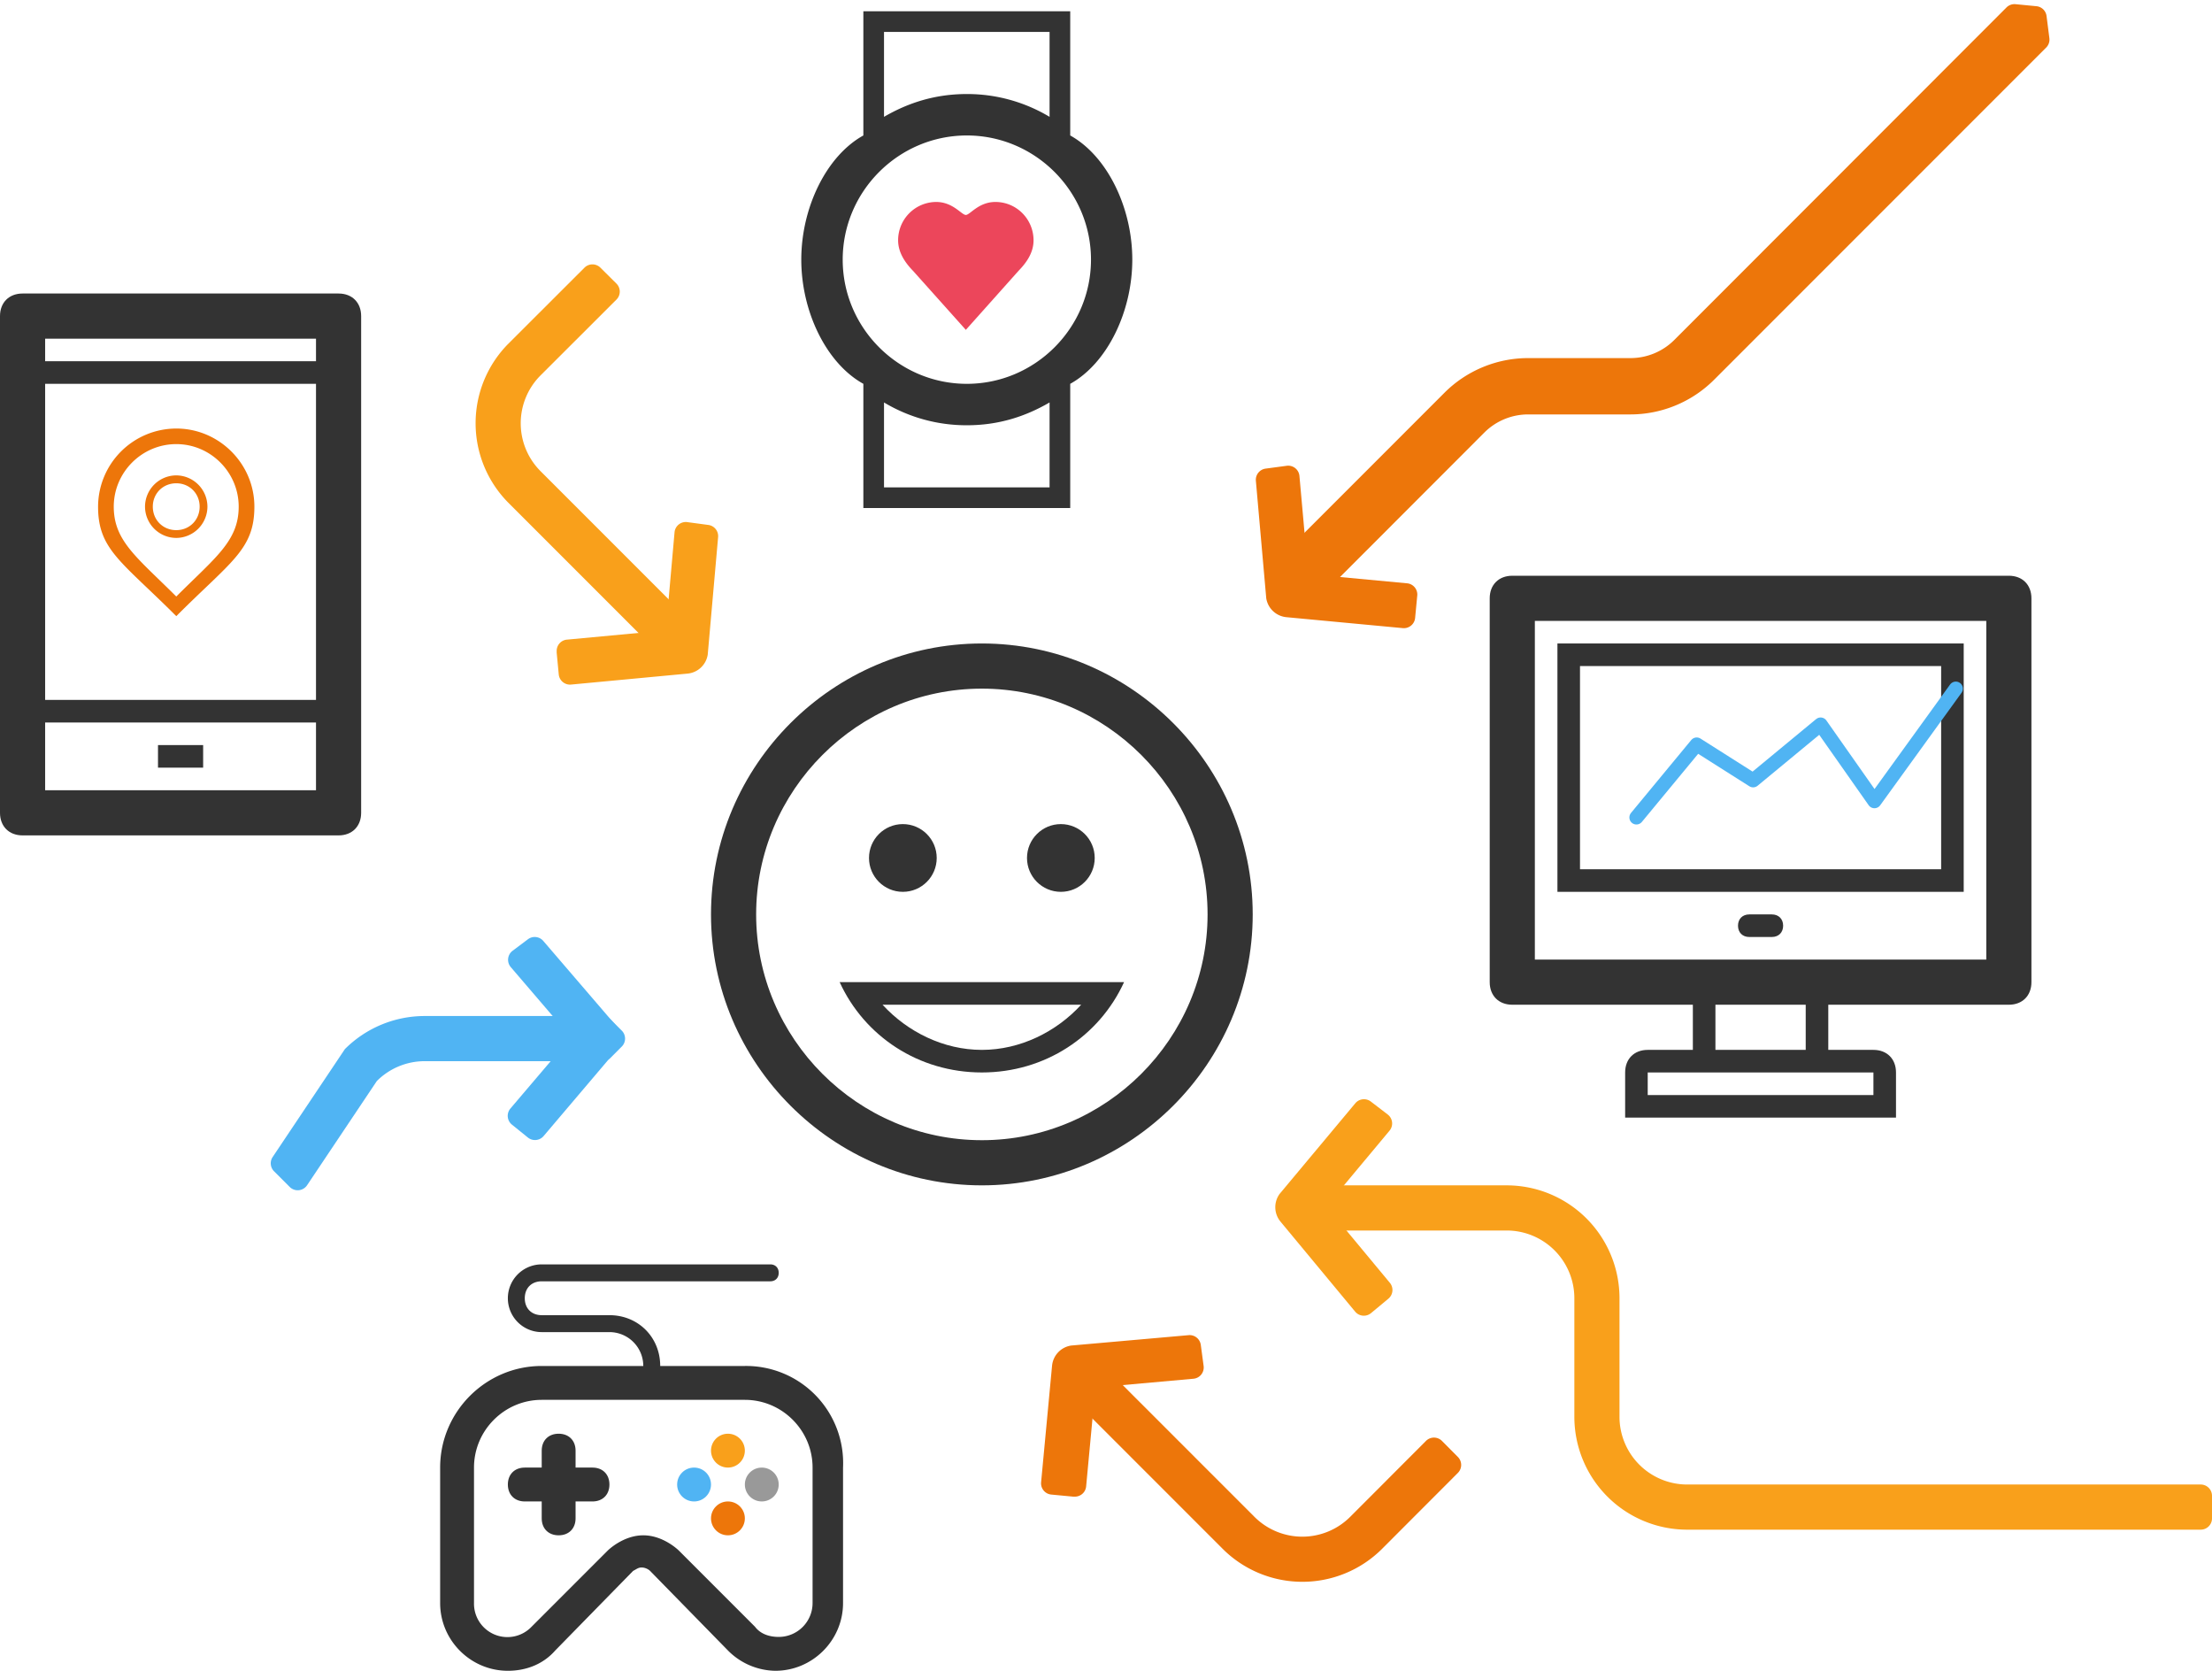 <svg width="196" height="148" xmlns="http://www.w3.org/2000/svg"><g fill="none" fill-rule="evenodd"><g transform="translate(63 57)" fill="#333"><path d="M24 0C10.8 0 0 10.8 0 24s10.8 24 24 24 24-10.8 24-24S37.2 0 24 0zm0 44C13 44 4 35 4 24S13 4 24 4s20 9 20 20-9 20-20 20z" fill-rule="nonzero"/><circle cx="17" cy="19" r="3"/><circle cx="31" cy="19" r="3"/><path d="M24 38c5.6 0 10.4-3.2 12.6-8H11.4c2.2 4.8 7 8 12.6 8zm8.8-6c-2.2 2.4-5.4 4-8.8 4-3.4 0-6.6-1.6-8.8-4h17.6z" fill-rule="nonzero"/></g><path d="M30 26H2c-1.2 0-2 .8-2 2v44c0 1.2.8 2 2 2h28c1.2 0 2-.8 2-2V28c0-1.2-.8-2-2-2zm-2 44H4v-6h24v6zm0-8H4V34h24v28zm0-30H4v-2h24v2z" fill="#333" fill-rule="nonzero"/><g fill="#ED760A"><path d="M15.62 52.84c-3.47-3.46-5.54-4.91-5.54-7.96 0-3.04 2.49-5.54 5.54-5.54 3.04 0 5.53 2.5 5.53 5.54 0 3.05-2.07 4.5-5.53 7.96m0-14.88a6.94 6.94 0 0 0-6.93 6.92c0 3.81 2.08 4.85 6.93 9.7 4.84-4.85 6.92-5.89 6.92-9.7 0-3.8-3.12-6.92-6.92-6.92"/><path d="M15.62 46.96c-1.18 0-2.08-.9-2.08-2.08 0-1.17.9-2.07 2.08-2.07 1.17 0 2.07.9 2.07 2.07 0 1.18-.9 2.08-2.07 2.08m0-4.85a2.78 2.78 0 0 0-2.77 2.77 2.78 2.78 0 0 0 2.77 2.77 2.78 2.78 0 0 0 2.76-2.77 2.78 2.78 0 0 0-2.76-2.77"/></g><path fill="#333" d="M14 66h4v2h-4z"/><path d="M178 51h-44c-1.2 0-2 .8-2 2v34c0 1.2.8 2 2 2h16v4h-4c-1.2 0-2 .8-2 2v4h24v-4c0-1.2-.8-2-2-2h-4v-4h16c1.2 0 2-.8 2-2V53c0-1.2-.8-2-2-2zm-12 44v2h-20v-2h20zm-6-2h-8v-4h8v4zm16-8h-40V55h40v30z" fill="#333" fill-rule="nonzero"/><path d="M174 77V57h-36v22h36v-2zm-34 0V59h32v18h-32z" fill="#333" fill-rule="nonzero"/><path stroke="#50B4F3" stroke-width="1.25" stroke-linecap="round" stroke-linejoin="round" d="M145 72.41l5.34-6.46 5 3.17 5.98-4.94 4.77 6.79L173.3 61"/><path d="M157 81h-2c-.6 0-1 .4-1 1s.4 1 1 1h2c.6 0 1-.4 1-1s-.4-1-1-1z" fill="#333"/><g><path d="M100.33 23c0-4.58-2.2-9.17-5.5-11V1H76.5v11c-3.3 1.83-5.5 6.42-5.5 11s2.2 9.17 5.5 11v11h18.33V34c3.3-1.83 5.5-6.42 5.5-11zm-22-20.17H93v7.52a14.2 14.2 0 0 0-7.33-2.02c-2.75 0-5.14.74-7.34 2.02V2.83zM74.67 23c0-6.05 4.95-11 11-11s11 4.95 11 11-4.95 11-11 11-11-4.95-11-11zM93 43.17H78.33v-7.52a14.2 14.2 0 0 0 7.34 2.02c2.75 0 5.13-.74 7.33-2.02v7.52z" fill="#333" fill-rule="nonzero"/><path d="M88.2 17.89c-1.5 0-2.25 1.15-2.62 1.15-.38 0-1.13-1.15-2.63-1.15a3.39 3.39 0 0 0-3.37 3.4c0 1.1.65 2.01 1.32 2.7l4.68 5.23 4.67-5.23c.7-.72 1.33-1.6 1.33-2.7 0-1.88-1.51-3.4-3.38-3.4" fill="#EC465B"/></g><g><path d="M196 132.5v2a1 1 0 0 1-1 1h-45.5a10 10 0 0 1-10-10V115a6 6 0 0 0-6-6h-18.38a1 1 0 0 1-.9-.55l-.5-1a1 1 0 0 1 0-.9l.5-1a1 1 0 0 1 .9-.55h18.38a10 10 0 0 1 10 10v10.5a6 6 0 0 0 6 6H195a1 1 0 0 1 1 1z" fill="#F9A01B" fill-rule="nonzero"/><path d="M25.67 105.14l-1.39-1.39a1 1 0 0 1-.12-1.26l6.4-9.56A10 10 0 0 1 37.63 90H53.4a1 1 0 0 1 .7.3l1 1a1 1 0 0 1 0 1.4l-1 1a1 1 0 0 1-.7.3H37.63a6 6 0 0 0-4.24 1.76l-6.18 9.23a1 1 0 0 1-1.54.15z" fill="#50B4F3" fill-rule="nonzero"/><path d="M116.18 52.25l-2.12-2.12a1 1 0 0 1 0-1.41l13.92-13.92a10.5 10.5 0 0 1 7.42-3.08h9.06a5.5 5.5 0 0 0 3.89-1.6L177.78.67a1 1 0 0 1 .8-.3l1.86.18a1 1 0 0 1 .9.87l.25 1.96a1 1 0 0 1-.29.84l-29.42 29.42a10.5 10.5 0 0 1-7.42 3.07h-9.06a5.5 5.5 0 0 0-3.88 1.61L117.6 52.25a1 1 0 0 1-1.42 0z" fill="#ED760A" fill-rule="nonzero"/><path d="M123.02 115.04l-1.54 1.28a1 1 0 0 1-1.4-.13l-6.62-7.98a2 2 0 0 1-.07-2.46l6.7-8.02a1 1 0 0 1 1.38-.15l1.5 1.15a1 1 0 0 1 .15 1.43l-5.59 6.7 5.62 6.77a1 1 0 0 1-.13 1.41zM54.62 26.54l-6.72 6.71a6 6 0 0 0 0 8.49l13 13a1 1 0 0 1 .24 1.02l-.35 1.06a1 1 0 0 1-.64.63l-1.06.36a1 1 0 0 1-1.02-.25l-13-13a10 10 0 0 1 0-14.14l6.72-6.71a1 1 0 0 1 1.41 0l1.42 1.41a1 1 0 0 1 0 1.42z" fill="#F9A01B" fill-rule="nonzero"/><path d="M126.35 127.64l-6.71 6.72a6 6 0 0 1-8.49 0l-13-13a1 1 0 0 0-1.02-.24l-1.06.36a1 1 0 0 0-.63.63l-.36 1.06a1 1 0 0 0 .25 1.02l13 13a10 10 0 0 0 14.14 0l6.71-6.72a1 1 0 0 0 0-1.41l-1.41-1.42a1 1 0 0 0-1.42 0z" fill="#ED760A" fill-rule="nonzero"/><path d="M49.32 57.75l.19 1.99a1 1 0 0 0 1.09.9l10.31-.97a2 2 0 0 0 1.8-1.68l.92-10.41a1 1 0 0 0-.87-1.08l-1.86-.25a1 1 0 0 0-1.13.9L59 55.84l-8.77.82a1 1 0 0 0-.9 1.09z" fill="#F9A01B" fill-rule="nonzero"/><path d="M95.15 132.58l-2-.19a1 1 0 0 1-.9-1.09l.97-10.32a2 2 0 0 1 1.69-1.79l10.41-.92a1 1 0 0 1 1.08.87l.25 1.86a1 1 0 0 1-.9 1.13l-8.69.78-.82 8.76a1 1 0 0 1-1.09.9z" fill="#ED760A" fill-rule="nonzero"/><g transform="translate(39 112)"><path d="M27 9h-7.5c0-2.55-1.95-4.5-4.5-4.5H9c-.9 0-1.5-.6-1.5-1.5S8.1 1.5 9 1.5h20.25c.45 0 .75-.3.75-.75S29.7 0 29.25 0H9a3 3 0 0 0-3 3 3 3 0 0 0 3 3h6a3 3 0 0 1 3 3H9c-4.95 0-9 4.05-9 9v12c0 3.3 2.7 6 6 6 1.65 0 3.15-.6 4.2-1.8l6.9-7.05c.3-.15.45-.3.75-.3s.6.15.75.3l6.9 7.05a6.02 6.02 0 0 0 4.2 1.8c3.3 0 6-2.7 6-6V18A8.6 8.6 0 0 0 27 9zm6 21a3 3 0 0 1-3 3c-.9 0-1.65-.3-2.1-.9l-6.75-6.75S19.8 24 18 24c-1.8 0-3.15 1.35-3.15 1.35L8.1 32.1A2.96 2.96 0 0 1 3 30V18c0-3.3 2.7-6 6-6h18c3.3 0 6 2.7 6 6v12z" fill="#333" fill-rule="nonzero"/><circle fill="#ED760A" cx="25.5" cy="22.5" r="1.5"/><circle fill="#F9A01B" cx="25.5" cy="16.5" r="1.5"/><circle fill="#50B4F3" cx="22.5" cy="19.5" r="1.5"/><circle fill="#999" cx="28.5" cy="19.5" r="1.5"/><path d="M13.5 18H12v-1.5c0-.9-.6-1.5-1.5-1.5S9 15.6 9 16.5V18H7.5c-.9 0-1.5.6-1.5 1.5S6.6 21 7.5 21H9v1.5c0 .9.6 1.5 1.5 1.5s1.5-.6 1.5-1.5V21h1.5c.9 0 1.5-.6 1.5-1.5s-.6-1.5-1.5-1.5z" fill="#333"/></g><path d="M125.58 52.75l-.19 1.99a1 1 0 0 1-1.09.9l-10.32-.97A2 2 0 0 1 112.2 53l-.92-10.41a1 1 0 0 1 .87-1.08l1.86-.25a1 1 0 0 1 1.13.9l.78 8.69 8.76.82a1 1 0 0 1 .9 1.09z" fill="#ED760A" fill-rule="nonzero"/><path d="M45.36 99.62l1.41 1.14a1 1 0 0 0 1.4-.13l6.34-7.47c.57-.66.6-1.61.08-2.3l-6.45-7.51a1 1 0 0 0-1.36-.15l-1.36 1.02a1 1 0 0 0-.16 1.45l5.33 6.22-5.36 6.3a1 1 0 0 0 .13 1.43z" fill="#50B4F3" fill-rule="nonzero"/></g></g></svg>